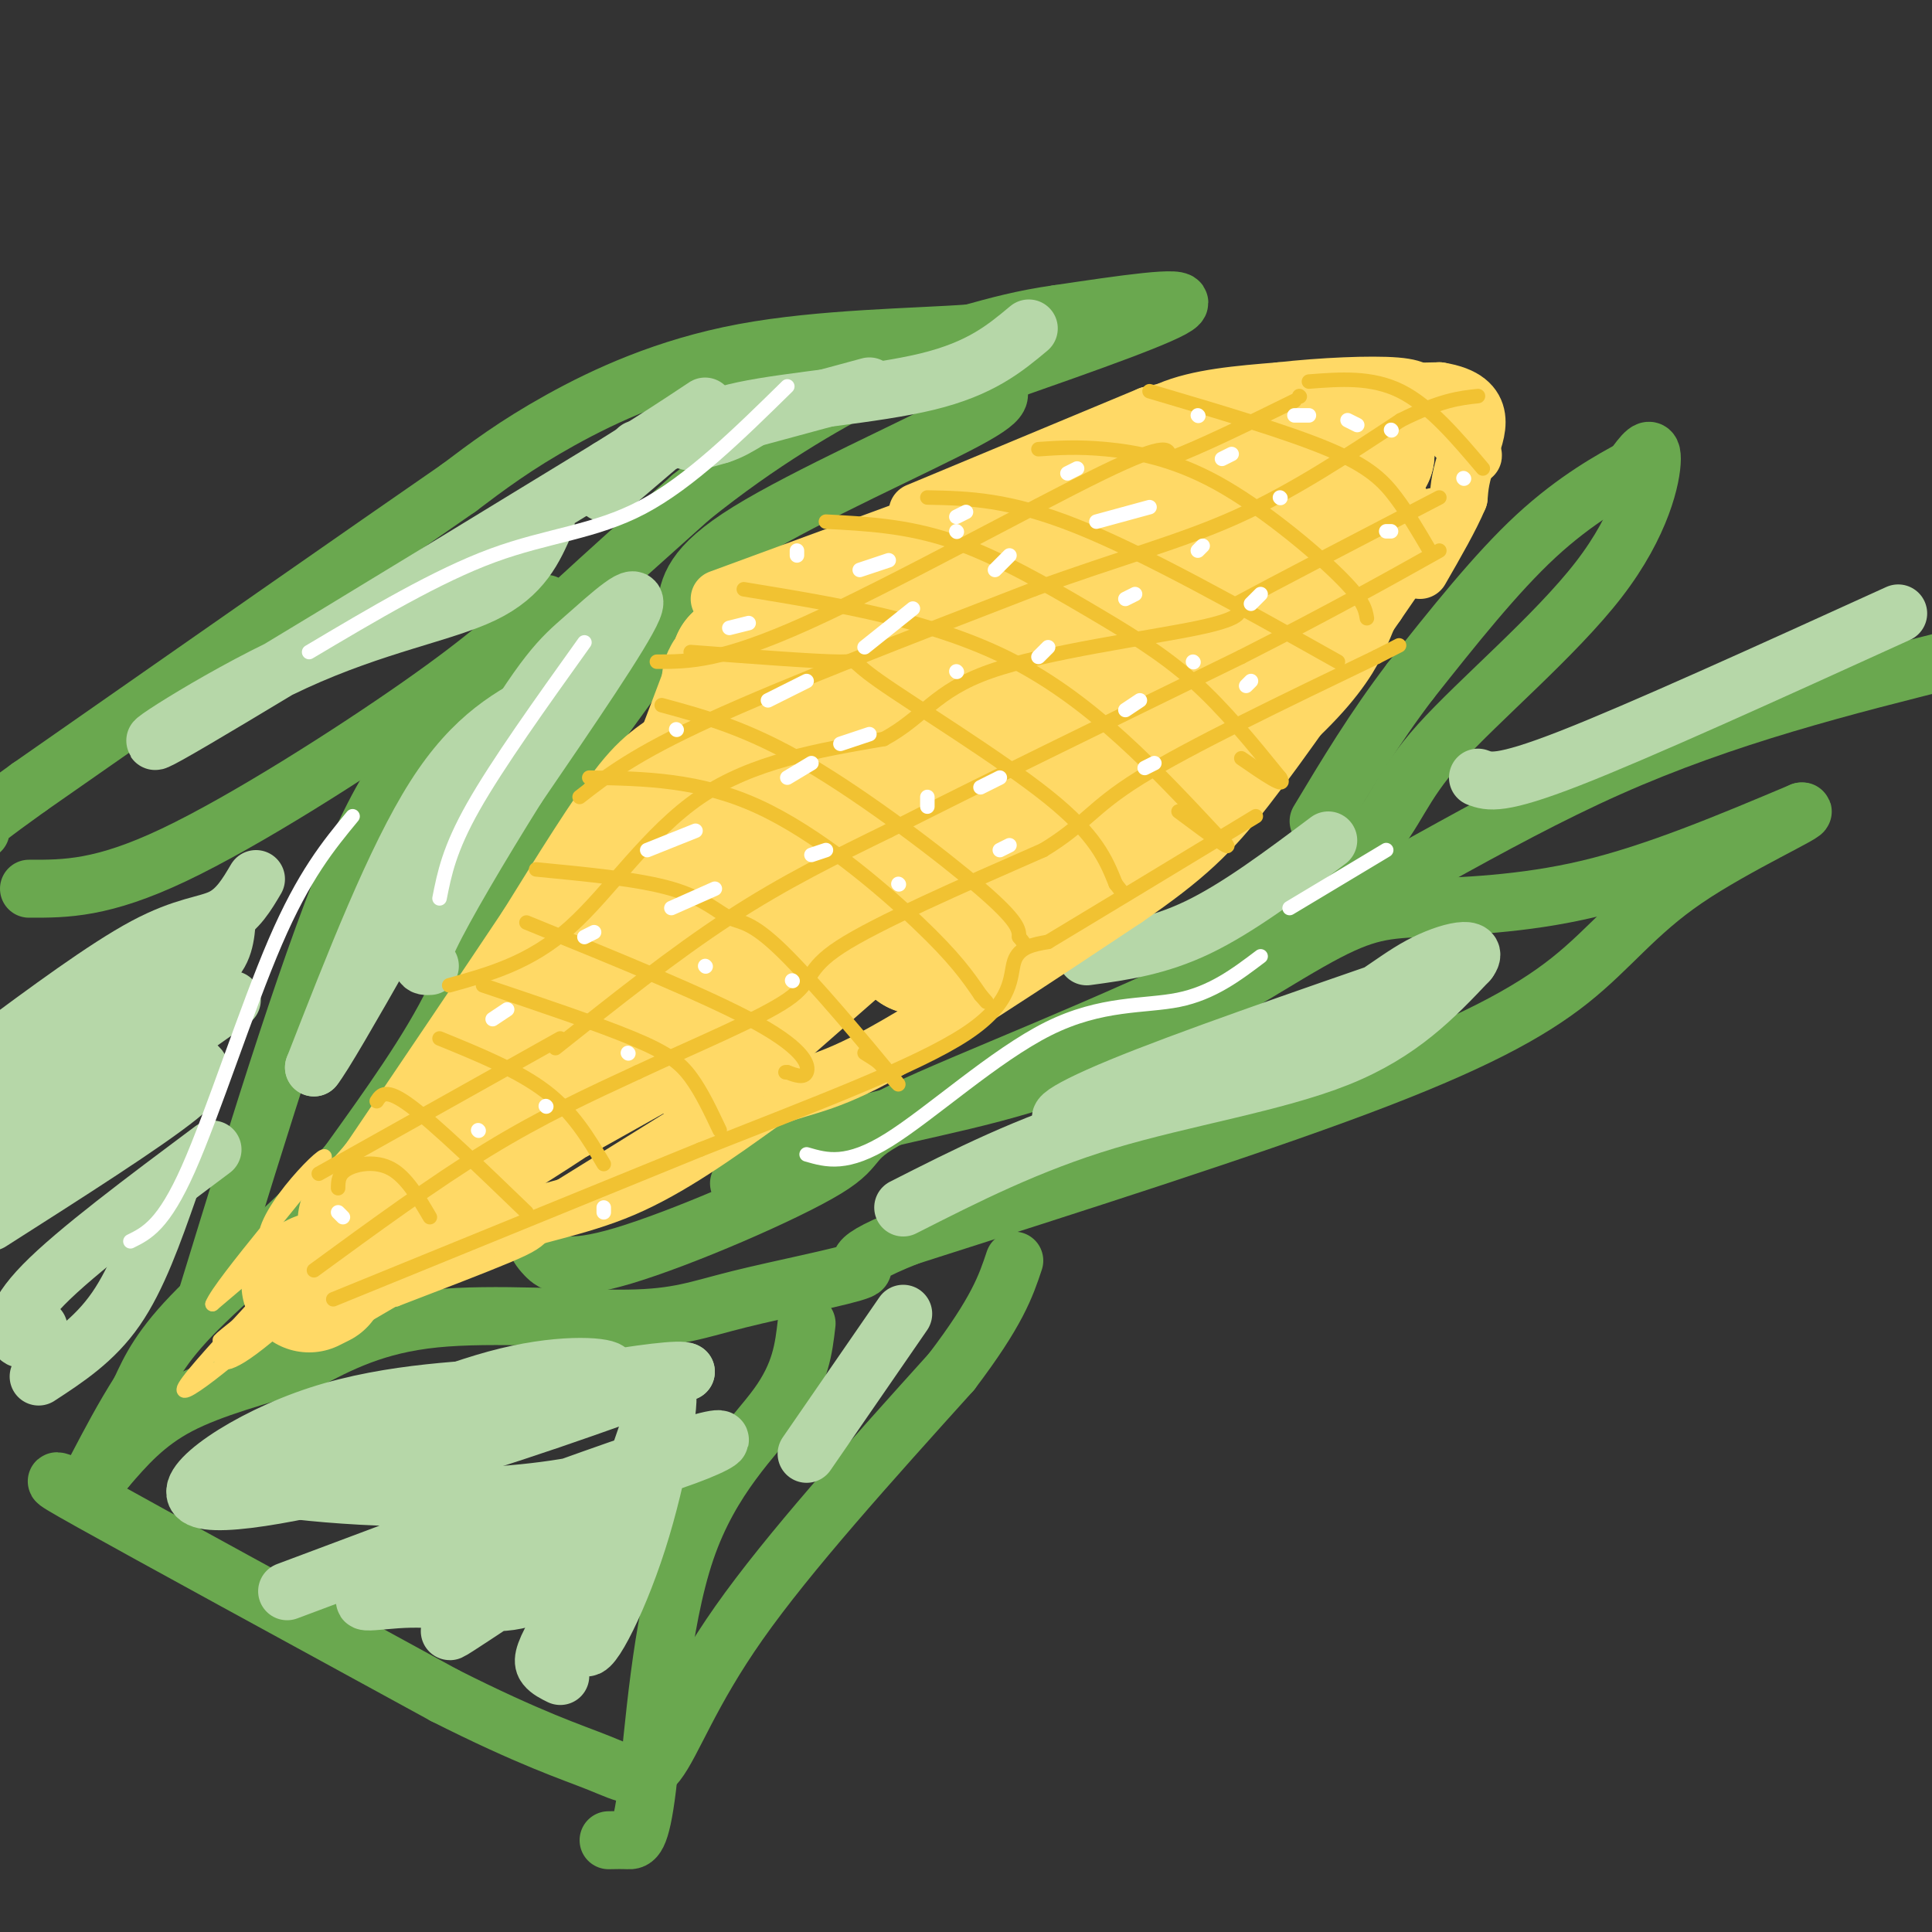 <svg viewBox='0 0 400 400' version='1.1' xmlns='http://www.w3.org/2000/svg' xmlns:xlink='http://www.w3.org/1999/xlink'><rect x="0" y="0" width="400" height="400" fill="#333333" stroke="none"/><g fill='none' stroke='#6aa84f' stroke-width='12' stroke-linecap='round' stroke-linejoin='round'><path d='M43,268c11.000,-35.833 22.000,-71.667 31,-92c9.000,-20.333 16.000,-25.167 23,-30'/><path d='M97,146c11.500,-12.167 28.750,-27.583 46,-43'/><path d='M143,103c14.444,-11.622 27.556,-19.178 37,-24c9.444,-4.822 15.222,-6.911 21,-9'/><path d='M201,70c3.968,-1.893 3.386,-2.126 3,0c-0.386,2.126 -0.578,6.611 1,9c1.578,2.389 4.925,2.682 -5,8c-9.925,5.318 -33.121,15.662 -45,23c-11.879,7.338 -12.439,11.669 -13,16'/><path d='M142,126c-8.845,11.488 -24.458,32.208 -33,47c-8.542,14.792 -10.012,23.655 -15,34c-4.988,10.345 -13.494,22.173 -22,34'/><path d='M72,241c-9.778,11.200 -23.222,22.200 -31,30c-7.778,7.800 -9.889,12.400 -12,17'/><path d='M29,288c-3.500,5.500 -6.250,10.750 -9,16'/><path d='M111,257c0.295,0.772 0.590,1.544 2,3c1.410,1.456 3.936,3.595 16,0c12.064,-3.595 33.666,-12.925 42,-18c8.334,-5.075 3.399,-5.896 16,-12c12.601,-6.104 42.739,-17.489 70,-31c27.261,-13.511 51.646,-29.146 76,-40c24.354,-10.854 48.677,-16.927 73,-23'/><path d='M153,245c6.509,-4.303 13.017,-8.606 25,-12c11.983,-3.394 29.440,-5.879 47,-13c17.560,-7.121 35.222,-18.878 46,-25c10.778,-6.122 14.671,-6.610 23,-7c8.329,-0.390 21.094,-0.683 35,-4c13.906,-3.317 28.953,-9.659 44,-16'/><path d='M373,168c2.421,-0.325 -13.526,6.861 -24,14c-10.474,7.139 -15.474,14.230 -24,21c-8.526,6.770 -20.579,13.220 -44,22c-23.421,8.780 -58.211,19.890 -93,31'/><path d='M188,256c-15.361,6.090 -7.262,5.814 -10,7c-2.738,1.186 -16.311,3.833 -25,6c-8.689,2.167 -12.493,3.853 -23,4c-10.507,0.147 -27.716,-1.244 -40,0c-12.284,1.244 -19.642,5.122 -27,9'/><path d='M63,282c-9.311,2.822 -19.089,5.378 -26,9c-6.911,3.622 -10.956,8.311 -15,13'/><path d='M22,304c-2.988,3.214 -2.958,4.750 -6,4c-3.042,-0.750 -9.155,-3.786 3,3c12.155,6.786 42.577,23.393 73,40'/><path d='M92,351c17.944,9.062 26.305,11.718 32,14c5.695,2.282 8.726,4.191 12,0c3.274,-4.191 6.793,-14.483 17,-29c10.207,-14.517 27.104,-33.258 44,-52'/><path d='M197,284c9.500,-12.500 11.250,-17.750 13,-23'/><path d='M167,274c-0.601,5.185 -1.203,10.370 -6,17c-4.797,6.630 -13.791,14.705 -19,30c-5.209,15.295 -6.633,37.810 -8,49c-1.367,11.190 -2.676,11.054 -4,11c-1.324,-0.054 -2.662,-0.027 -4,0'/><path d='M252,201c12.309,-9.439 24.619,-18.877 31,-26c6.381,-7.123 6.834,-11.930 15,-21c8.166,-9.070 24.045,-22.404 33,-34c8.955,-11.596 10.987,-21.456 11,-25c0.013,-3.544 -1.994,-0.772 -4,2'/><path d='M338,97c-3.911,2.089 -11.689,6.311 -20,14c-8.311,7.689 -17.156,18.844 -26,30'/><path d='M292,141c-7.500,9.833 -13.250,19.417 -19,29'/><path d='M208,77c17.083,-6.000 34.167,-12.000 36,-14c1.833,-2.000 -11.583,0.000 -25,2'/><path d='M219,65c-7.167,1.000 -12.583,2.500 -18,4'/><path d='M201,69c-11.405,0.857 -30.917,1.000 -47,4c-16.083,3.000 -28.738,8.857 -38,14c-9.262,5.143 -15.131,9.571 -21,14'/><path d='M95,101c-18.333,12.667 -53.667,37.333 -89,62'/><path d='M6,163c-16.500,11.833 -13.250,10.417 -10,9'/><path d='M6,184c7.578,0.022 15.156,0.044 30,-7c14.844,-7.044 36.956,-21.156 51,-31c14.044,-9.844 20.022,-15.422 26,-21'/></g>
<g fill='none' stroke='#b6d7a8' stroke-width='12' stroke-linecap='round' stroke-linejoin='round'><path d='M53,182c-1.889,3.200 -3.778,6.400 -7,8c-3.222,1.600 -7.778,1.600 -16,6c-8.222,4.400 -20.111,13.200 -32,22'/><path d='M47,190c-0.267,3.733 -0.533,7.467 -4,10c-3.467,2.533 -10.133,3.867 -18,9c-7.867,5.133 -16.933,14.067 -26,23'/><path d='M48,207c0.000,0.000 -48.000,34.000 -48,34'/><path d='M39,220c2.417,0.750 4.833,1.500 -2,7c-6.833,5.500 -22.917,15.750 -39,26'/><path d='M44,238c-14.133,10.556 -28.267,21.111 -35,28c-6.733,6.889 -6.067,10.111 -5,11c1.067,0.889 2.533,-0.556 4,-2'/><path d='M35,246c-3.250,9.250 -6.500,18.500 -11,25c-4.500,6.500 -10.250,10.250 -16,14'/><path d='M113,108c-2.399,5.530 -4.798,11.060 -13,15c-8.202,3.940 -22.208,6.292 -39,14c-16.792,7.708 -36.369,20.774 -26,15c10.369,-5.774 50.685,-30.387 91,-55'/><path d='M126,97c19.267,-11.978 21.933,-14.422 19,-12c-2.933,2.422 -11.467,9.711 -20,17'/><path d='M61,302c15.844,-7.000 31.689,-14.000 44,-17c12.311,-3.000 21.089,-2.000 21,-1c-0.089,1.000 -9.044,2.000 -18,3'/><path d='M108,287c-10.262,0.742 -26.915,1.096 -42,6c-15.085,4.904 -28.600,14.359 -25,17c3.600,2.641 24.314,-1.531 44,-7c19.686,-5.469 38.343,-12.234 57,-19'/><path d='M142,284c-1.660,-1.446 -34.309,4.439 -54,9c-19.691,4.561 -26.425,7.796 -32,10c-5.575,2.204 -9.991,3.375 1,5c10.991,1.625 37.389,3.704 60,0c22.611,-3.704 41.434,-13.189 27,-9c-14.434,4.189 -62.124,22.054 -78,28c-15.876,5.946 0.062,-0.027 16,-6'/><path d='M82,321c15.072,-5.049 44.753,-14.670 44,-13c-0.753,1.670 -31.938,14.633 -44,20c-12.062,5.367 -5.000,3.140 3,3c8.000,-0.140 16.938,1.808 23,0c6.062,-1.808 9.247,-7.371 5,-6c-4.247,1.371 -15.928,9.678 -19,12c-3.072,2.322 2.464,-1.339 8,-5'/><path d='M102,332c6.547,-7.475 18.915,-23.663 22,-21c3.085,2.663 -3.111,24.178 -3,29c0.111,4.822 6.530,-7.048 11,-21c4.470,-13.952 6.991,-29.986 6,-31c-0.991,-1.014 -5.496,12.993 -10,27'/><path d='M128,315c-4.333,8.988 -10.167,17.958 -13,23c-2.833,5.042 -2.667,6.155 -2,7c0.667,0.845 1.833,1.423 3,2'/><path d='M187,272c0.000,0.000 -20.000,29.000 -20,29'/><path d='M187,250c13.000,-6.600 26.000,-13.200 42,-18c16.000,-4.800 35.000,-7.800 48,-13c13.000,-5.200 20.000,-12.600 27,-20'/><path d='M304,199c2.737,-3.511 -3.921,-2.289 -10,1c-6.079,3.289 -11.578,8.644 -25,15c-13.422,6.356 -34.768,13.711 -44,16c-9.232,2.289 -6.352,-0.489 7,-6c13.352,-5.511 37.176,-13.756 61,-22'/><path d='M225,198c7.333,-1.000 14.667,-2.000 23,-6c8.333,-4.000 17.667,-11.000 27,-18'/><path d='M306,161c2.250,0.833 4.500,1.667 19,-4c14.500,-5.667 41.250,-17.833 68,-30'/><path d='M213,68c-4.976,4.155 -9.952,8.310 -21,11c-11.048,2.690 -28.167,3.917 -38,6c-9.833,2.083 -12.381,5.024 -12,6c0.381,0.976 3.690,-0.012 7,-1'/><path d='M149,90c2.167,-0.667 4.083,-1.833 6,-3'/><path d='M180,80c0.000,0.000 -48.000,13.000 -48,13'/><path d='M114,144c-7.917,4.083 -15.833,8.167 -24,21c-8.167,12.833 -16.583,34.417 -25,56'/><path d='M65,221c3.309,-3.955 24.083,-41.844 36,-62c11.917,-20.156 14.978,-22.581 20,-27c5.022,-4.419 12.006,-10.834 10,-6c-2.006,4.834 -13.003,20.917 -24,37'/><path d='M107,163c-7.733,12.378 -15.067,24.822 -18,31c-2.933,6.178 -1.467,6.089 0,6'/></g>
<g fill='none' stroke='#ffd966' stroke-width='12' stroke-linecap='round' stroke-linejoin='round'><path d='M149,124c0.000,0.000 68.000,-25.000 68,-25'/><path d='M217,99c15.111,-6.822 18.889,-11.378 25,-14c6.111,-2.622 14.556,-3.311 23,-4'/><path d='M265,81c8.689,-0.978 18.911,-1.422 24,-1c5.089,0.422 5.044,1.711 5,3'/><path d='M294,83c2.500,2.167 6.250,6.083 10,10'/><path d='M304,93c1.667,1.833 0.833,1.417 0,1'/><path d='M190,106c0.000,0.000 48.000,-20.000 48,-20'/><path d='M238,86c18.000,-4.167 39.000,-4.583 60,-5'/><path d='M298,81c10.756,1.711 7.644,8.489 6,13c-1.644,4.511 -1.822,6.756 -2,9'/><path d='M302,103c-1.667,4.000 -4.833,9.500 -8,15'/><path d='M71,270c9.667,-5.733 19.333,-11.467 29,-15c9.667,-3.533 19.333,-4.867 29,-9c9.667,-4.133 19.333,-11.067 29,-18'/><path d='M158,228c7.311,-3.333 11.089,-2.667 23,-9c11.911,-6.333 31.956,-19.667 52,-33'/><path d='M233,186c12.444,-8.556 17.556,-13.444 25,-23c7.444,-9.556 17.222,-23.778 27,-38'/><path d='M285,125c6.500,-9.333 9.250,-13.667 12,-18'/></g>
<g fill='none' stroke='#ffd966' stroke-width='28' stroke-linecap='round' stroke-linejoin='round'><path d='M242,116c-0.579,3.702 -1.158,7.405 -2,10c-0.842,2.595 -1.946,4.083 -12,13c-10.054,8.917 -29.057,25.264 -33,26c-3.943,0.736 7.173,-14.140 21,-28c13.827,-13.860 30.366,-26.705 24,-17c-6.366,9.705 -35.637,41.959 -40,48c-4.363,6.041 16.182,-14.131 31,-26c14.818,-11.869 23.909,-15.434 33,-19'/><path d='M264,123c0.585,2.321 -14.451,17.622 -21,23c-6.549,5.378 -4.609,0.833 1,-9c5.609,-9.833 14.888,-24.952 22,-33c7.112,-8.048 12.056,-9.024 17,-10'/><path d='M283,94c-2.511,-1.956 -17.289,-1.844 -31,2c-13.711,3.844 -26.356,11.422 -39,19'/><path d='M213,115c-12.778,4.600 -25.222,6.600 -36,13c-10.778,6.400 -19.889,17.200 -29,28'/><path d='M148,156c-6.556,5.511 -8.444,5.289 -13,11c-4.556,5.711 -11.778,17.356 -19,29'/><path d='M116,196c-8.667,13.000 -20.833,31.000 -33,49'/><path d='M83,245c-7.912,9.820 -11.193,9.869 -1,3c10.193,-6.869 33.860,-20.657 44,-29c10.140,-8.343 6.754,-11.241 17,-24c10.246,-12.759 34.123,-35.380 58,-58'/><path d='M201,137c8.449,-6.435 0.572,6.477 -3,15c-3.572,8.523 -2.839,12.657 -16,28c-13.161,15.343 -40.217,41.896 -36,39c4.217,-2.896 39.708,-35.240 63,-54c23.292,-18.760 34.386,-23.935 34,-20c-0.386,3.935 -12.253,16.982 -23,27c-10.747,10.018 -20.373,17.009 -30,24'/><path d='M190,196c9.254,-5.557 47.388,-31.448 66,-47c18.612,-15.552 17.703,-20.764 21,-27c3.297,-6.236 10.799,-13.496 5,-13c-5.799,0.496 -24.900,8.748 -44,17'/><path d='M238,126c-10.785,4.413 -15.746,6.946 -29,8c-13.254,1.054 -34.799,0.630 -46,2c-11.201,1.370 -12.057,4.534 -12,5c0.057,0.466 1.029,-1.767 2,-4'/><path d='M153,137c-2.000,5.500 -8.000,21.250 -14,37'/><path d='M66,265c0.000,0.000 -2.000,1.000 -2,1'/></g>
<g fill='none' stroke='#ffd966' stroke-width='3' stroke-linecap='round' stroke-linejoin='round'><path d='M54,269c0.722,2.280 1.444,4.561 0,6c-1.444,1.439 -5.053,2.038 -7,4c-1.947,1.962 -2.233,5.289 4,1c6.233,-4.289 18.986,-16.193 18,-17c-0.986,-0.807 -15.710,9.484 -21,13c-5.290,3.516 -1.145,0.258 3,-3'/><path d='M51,273c1.638,-1.497 4.232,-3.741 7,-5c2.768,-1.259 5.711,-1.533 -1,5c-6.711,6.533 -23.076,19.874 -18,13c5.076,-6.874 31.593,-33.964 36,-40c4.407,-6.036 -13.297,8.982 -31,24'/><path d='M44,270c1.530,-4.078 20.853,-26.275 23,-30c2.147,-3.725 -12.884,11.020 -12,17c0.884,5.980 17.682,3.193 31,0c13.318,-3.193 23.158,-6.794 27,-7c3.842,-0.206 1.688,2.983 0,5c-1.688,2.017 -2.911,2.862 -8,5c-5.089,2.138 -14.045,5.569 -23,9'/><path d='M82,269c7.993,-4.434 39.476,-20.020 58,-31c18.524,-10.980 24.089,-17.356 6,-8c-18.089,9.356 -59.832,34.442 -53,30c6.832,-4.442 62.238,-38.412 75,-47c12.762,-8.588 -17.119,8.206 -47,25'/><path d='M121,238c-3.405,-0.405 11.583,-13.917 27,-25c15.417,-11.083 31.262,-19.738 37,-23c5.738,-3.262 1.369,-1.131 -3,1'/><path d='M206,174c-13.500,14.250 -27.000,28.500 -29,30c-2.000,1.500 7.500,-9.750 17,-21'/></g>
<g fill='none' stroke='#f1c232' stroke-width='3' stroke-linecap='round' stroke-linejoin='round'><path d='M70,246c0.022,-1.467 0.044,-2.933 2,-4c1.956,-1.067 5.844,-1.733 9,0c3.156,1.733 5.578,5.867 8,10'/><path d='M78,228c0.917,-1.417 1.833,-2.833 7,1c5.167,3.833 14.583,12.917 24,22'/><path d='M91,215c8.167,3.333 16.333,6.667 22,11c5.667,4.333 8.833,9.667 12,15'/><path d='M100,204c11.889,4.000 23.778,8.000 31,11c7.222,3.000 9.778,5.000 12,8c2.222,3.000 4.111,7.000 6,11'/><path d='M109,191c19.067,7.756 38.133,15.511 48,21c9.867,5.489 10.533,8.711 10,10c-0.533,1.289 -2.267,0.644 -4,0'/><path d='M163,222c-0.667,0.000 -0.333,0.000 0,0'/><path d='M111,180c10.630,1.021 21.260,2.041 28,4c6.740,1.959 9.590,4.855 12,6c2.410,1.145 4.380,0.539 11,7c6.620,6.461 17.892,19.989 22,25c4.108,5.011 1.054,1.506 -2,-2'/><path d='M182,220c-0.833,-0.667 -1.917,-1.333 -3,-2'/><path d='M122,161c11.400,0.200 22.800,0.400 35,6c12.200,5.600 25.200,16.600 33,24c7.800,7.400 10.400,11.200 13,15'/><path d='M203,206c2.167,2.500 1.083,1.250 0,0'/><path d='M137,146c8.844,2.400 17.689,4.800 30,12c12.311,7.200 28.089,19.200 36,26c7.911,6.800 7.956,8.400 8,10'/><path d='M211,194c1.333,1.667 0.667,0.833 0,0'/><path d='M143,135c13.155,1.000 26.310,2.000 31,2c4.690,0.000 0.917,-1.000 8,4c7.083,5.000 25.024,16.000 35,24c9.976,8.000 11.988,13.000 14,18'/><path d='M231,183c2.333,3.000 1.167,1.500 0,0'/><path d='M154,122c19.833,3.250 39.667,6.500 56,15c16.333,8.500 29.167,22.250 42,36'/><path d='M252,173c5.667,5.167 -1.167,0.083 -8,-5'/><path d='M171,108c8.369,0.435 16.738,0.869 26,4c9.262,3.131 19.417,8.958 28,14c8.583,5.042 15.595,9.298 22,15c6.405,5.702 12.202,12.851 18,20'/><path d='M265,161c1.667,2.667 -3.167,-0.667 -8,-4'/><path d='M192,103c8.417,0.167 16.833,0.333 31,6c14.167,5.667 34.083,16.833 54,28'/><path d='M215,93c4.024,-0.280 8.048,-0.560 14,0c5.952,0.560 13.833,1.958 23,7c9.167,5.042 19.619,13.726 25,19c5.381,5.274 5.690,7.137 6,9'/><path d='M238,81c14.222,4.200 28.444,8.400 37,12c8.556,3.600 11.444,6.600 14,10c2.556,3.400 4.778,7.200 7,11'/><path d='M271,79c6.500,-0.500 13.000,-1.000 19,2c6.000,3.000 11.500,9.500 17,16'/><path d='M69,269c0.000,0.000 76.000,-31.000 76,-31'/><path d='M145,238c23.690,-9.381 44.917,-17.333 55,-24c10.083,-6.667 9.024,-12.048 10,-15c0.976,-2.952 3.988,-3.476 7,-4'/><path d='M217,195c8.333,-5.000 25.667,-15.500 43,-26'/><path d='M65,263c12.417,-9.083 24.833,-18.167 36,-25c11.167,-6.833 21.083,-11.417 31,-16'/><path d='M132,222c11.655,-5.452 25.292,-11.083 31,-15c5.708,-3.917 3.488,-6.119 11,-11c7.512,-4.881 24.756,-12.440 42,-20'/><path d='M216,176c8.800,-5.333 9.800,-8.667 20,-15c10.200,-6.333 29.600,-15.667 49,-25'/><path d='M285,136c8.167,-4.167 4.083,-2.083 0,0'/><path d='M66,243c0.000,0.000 50.000,-28.000 50,-28'/><path d='M115,217c12.250,-9.750 24.500,-19.500 36,-27c11.500,-7.500 22.250,-12.750 33,-18'/><path d='M184,172c17.667,-9.000 45.333,-22.500 73,-36'/><path d='M257,136c19.000,-9.667 30.000,-15.833 41,-22'/><path d='M93,204c8.400,-2.333 16.800,-4.667 25,-12c8.200,-7.333 16.200,-19.667 27,-27c10.800,-7.333 24.400,-9.667 38,-12'/><path d='M183,153c8.393,-4.548 10.375,-9.917 22,-14c11.625,-4.083 32.893,-6.881 43,-9c10.107,-2.119 9.054,-3.560 8,-5'/><path d='M256,125c8.333,-4.500 25.167,-13.250 42,-22'/><path d='M120,165c5.667,-4.417 11.333,-8.833 27,-16c15.667,-7.167 41.333,-17.083 67,-27'/><path d='M214,122c18.244,-6.644 30.356,-9.756 42,-15c11.644,-5.244 22.822,-12.622 34,-20'/><path d='M290,87c8.333,-4.167 12.167,-4.583 16,-5'/><path d='M136,137c6.622,0.000 13.244,0.000 31,-8c17.756,-8.000 46.644,-24.000 61,-31c14.356,-7.000 14.178,-5.000 14,-3'/><path d='M242,95c6.667,-2.500 16.333,-7.250 26,-12'/><path d='M269,82c0.000,0.000 0.100,0.100 0.1,0.1'/></g>
<g fill='none' stroke='#ffffff' stroke-width='3' stroke-linecap='round' stroke-linejoin='round'><path d='M113,229c0.000,0.000 0.100,0.100 0.1,0.1'/><path d='M130,218c0.000,0.000 0.100,0.100 0.1,0.1'/><path d='M164,203c0.000,0.000 0.100,0.100 0.1,0.1'/><path d='M186,183c0.000,0.000 0.100,0.100 0.1,0.1'/><path d='M207,176c0.000,0.000 2.000,-1.000 2,-1'/><path d='M237,159c0.000,0.000 2.000,-1.000 2,-1'/><path d='M258,142c0.000,0.000 1.000,-1.000 1,-1'/><path d='M303,99c0.000,0.000 0.100,0.100 0.1,0.1'/><path d='M288,110c0.000,0.000 -1.000,0.000 -1,0'/><path d='M261,123c0.000,0.000 -2.000,2.000 -2,2'/><path d='M247,137c0.000,0.000 0.100,0.100 0.1,0.1'/><path d='M236,145c0.000,0.000 -3.000,2.000 -3,2'/><path d='M207,161c0.000,0.000 -4.000,2.000 -4,2'/><path d='M192,165c0.000,0.000 0.000,2.000 0,2'/><path d='M171,176c0.000,0.000 -3.000,1.000 -3,1'/><path d='M148,184c0.000,0.000 -9.000,4.000 -9,4'/><path d='M123,193c0.000,0.000 -2.000,1.000 -2,1'/><path d='M105,209c0.000,0.000 -3.000,2.000 -3,2'/><path d='M134,176c0.000,0.000 10.000,-4.000 10,-4'/><path d='M163,161c0.000,0.000 5.000,-3.000 5,-3'/><path d='M174,154c0.000,0.000 6.000,-2.000 6,-2'/><path d='M198,139c0.000,0.000 0.100,0.100 0.1,0.1'/><path d='M215,136c0.000,0.000 2.000,-2.000 2,-2'/><path d='M233,124c0.000,0.000 2.000,-1.000 2,-1'/><path d='M248,114c0.000,0.000 1.000,-1.000 1,-1'/><path d='M265,103c0.000,0.000 0.100,0.100 0.1,0.1'/><path d='M288,89c0.000,0.000 0.100,0.100 0.1,0.1'/><path d='M281,88c0.000,0.000 -2.000,-1.000 -2,-1'/><path d='M255,94c0.000,0.000 -2.000,1.000 -2,1'/><path d='M238,105c0.000,0.000 -11.000,3.000 -11,3'/><path d='M209,115c0.000,0.000 -3.000,3.000 -3,3'/><path d='M189,126c0.000,0.000 -10.000,8.000 -10,8'/><path d='M167,141c0.000,0.000 -8.000,4.000 -8,4'/><path d='M140,151c0.000,0.000 0.100,0.100 0.1,0.1'/><path d='M151,130c0.000,0.000 4.000,-1.000 4,-1'/><path d='M178,118c0.000,0.000 6.000,-2.000 6,-2'/><path d='M198,107c0.000,0.000 2.000,-1.000 2,-1'/><path d='M221,98c0.000,0.000 2.000,-1.000 2,-1'/><path d='M64,135c13.267,-7.889 26.533,-15.778 38,-20c11.467,-4.222 21.133,-4.778 31,-10c9.867,-5.222 19.933,-15.111 30,-25'/><path d='M91,186c1.000,-5.083 2.000,-10.167 7,-19c5.000,-8.833 14.000,-21.417 23,-34'/><path d='M27,257c3.422,-1.689 6.844,-3.378 12,-15c5.156,-11.622 12.044,-33.178 18,-47c5.956,-13.822 10.978,-19.911 16,-26'/><path d='M167,239c4.155,1.208 8.310,2.417 17,-3c8.690,-5.417 21.917,-17.458 33,-23c11.083,-5.542 20.024,-4.583 27,-6c6.976,-1.417 11.988,-5.208 17,-9'/><path d='M267,188c0.000,0.000 20.000,-12.000 20,-12'/><path d='M271,86c0.000,0.000 -3.000,0.000 -3,0'/><path d='M248,86c0.000,0.000 0.100,0.100 0.1,0.1'/><path d='M198,110c0.000,0.000 0.100,0.100 0.1,0.1'/><path d='M165,114c0.000,0.000 0.000,1.000 0,1'/><path d='M99,234c0.000,0.000 0.100,0.100 0.1,0.1'/><path d='M70,251c0.000,0.000 1.000,1.000 1,1'/><path d='M146,200c0.000,0.000 0.100,0.100 0.1,0.1'/><path d='M125,251c0.000,0.000 0.000,-1.000 0,-1'/></g>
</svg>